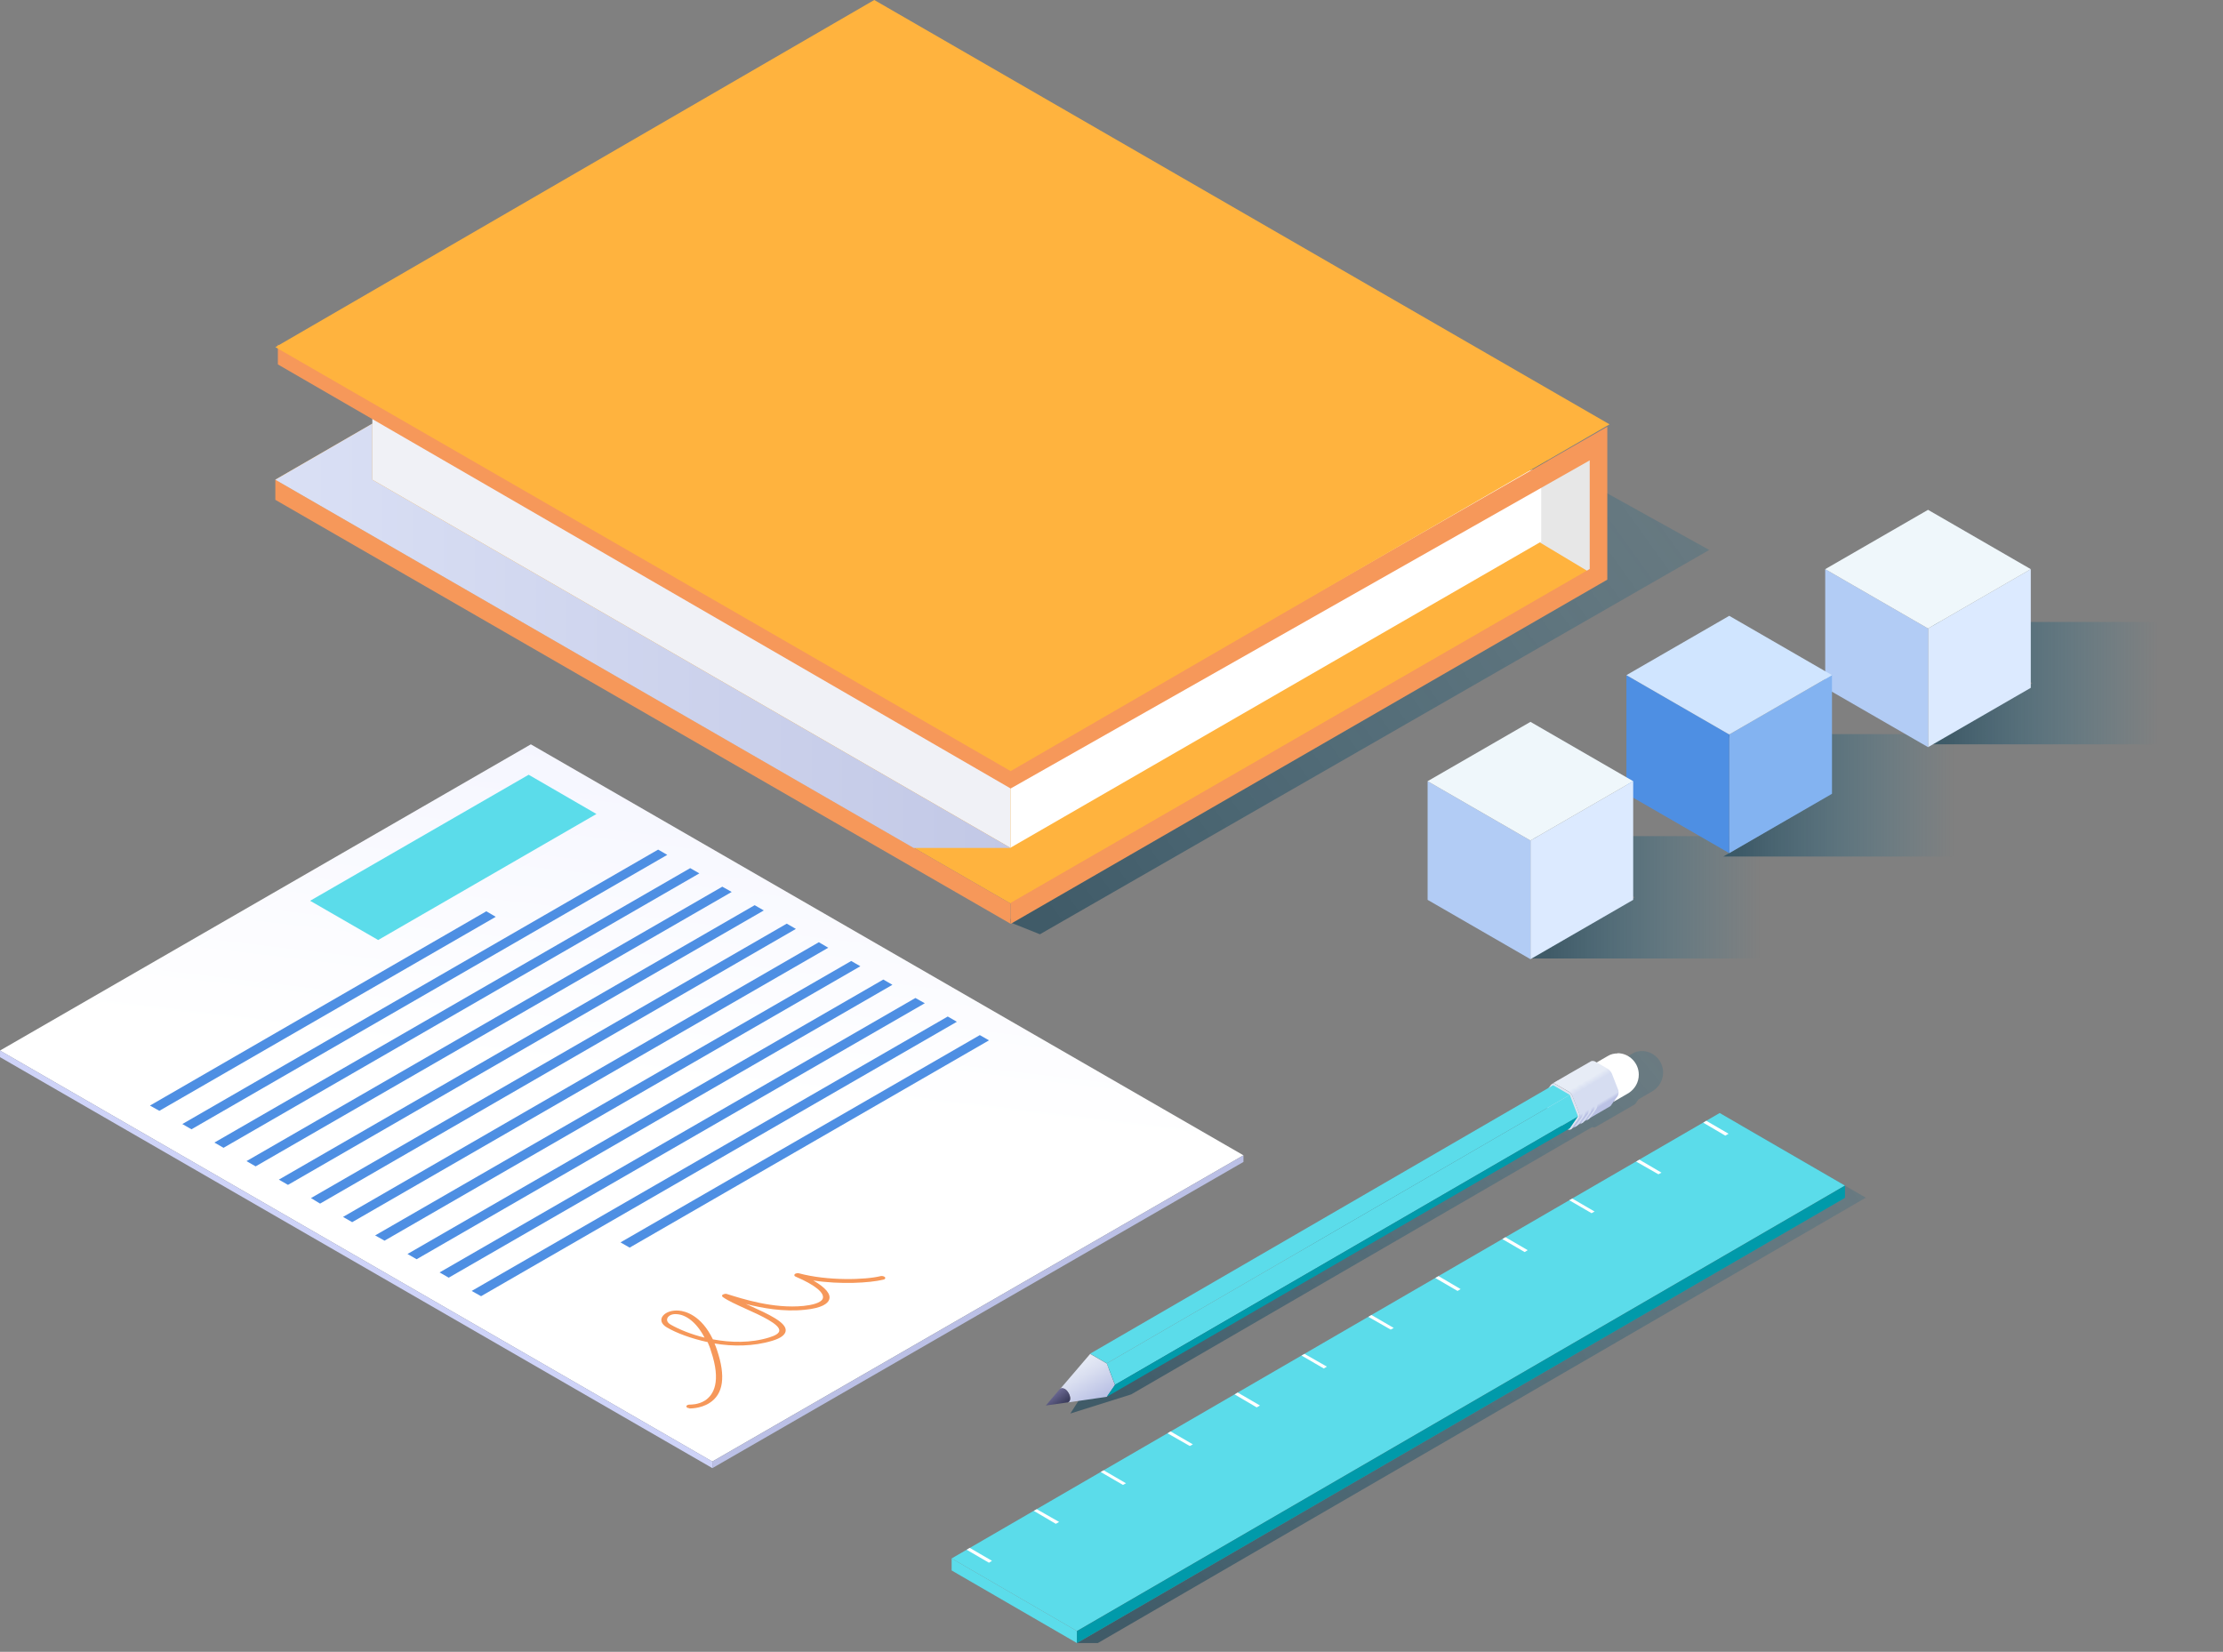 <svg width="218" height="162" viewBox="0 0 218 162" fill="none" xmlns="http://www.w3.org/2000/svg">
<rect x="0" y="0" width="218" height="162" fill="#808080" stroke="none"/>
<path d="M179 82H150L160.301 88L150 94H179V82Z" fill="url(#paint0_linear_532_41023)" fill-opacity="0.5"/>
<path d="M198 72H169L179.301 78L169 84H198V72Z" fill="url(#paint1_linear_532_41023)" fill-opacity="0.5"/>
<path d="M218 61H189L199.301 67L189 73H218V61Z" fill="url(#paint2_linear_532_41023)" fill-opacity="0.5"/>
<path d="M69.854 143.335L121.939 113.304L52.058 73L0 103.031L69.854 143.335Z" fill="url(#paint3_linear_532_41023)"/>
<path d="M47.692 89.373L14.705 108.427L15.627 108.942L48.615 89.915L47.692 89.373Z" fill="#4E8FE3"/>
<path d="M64.54 83.324L17.881 110.239L18.776 110.754L65.436 83.839L64.54 83.324Z" fill="#4E8FE3"/>
<path d="M67.685 85.141L21.026 112.055L21.921 112.57L68.581 85.656L67.685 85.141Z" fill="#4E8FE3"/>
<path d="M70.833 86.961L24.173 113.875L25.069 114.39L71.755 87.476L70.833 86.961Z" fill="#4E8FE3"/>
<path d="M74.007 88.775L27.347 115.69L28.242 116.205L74.902 89.29L74.007 88.775Z" fill="#4E8FE3"/>
<path d="M77.154 90.586L30.495 117.5L31.39 118.042L78.049 91.101L77.154 90.586Z" fill="#4E8FE3"/>
<path d="M80.3 92.406L33.641 119.348L34.536 119.863L81.223 92.948L80.3 92.406Z" fill="#4E8FE3"/>
<path d="M83.474 94.248L36.788 121.162L37.71 121.677L84.37 94.763L83.474 94.248Z" fill="#4E8FE3"/>
<path d="M86.621 96.068L39.961 122.983L40.856 123.498L87.516 96.583L86.621 96.068Z" fill="#4E8FE3"/>
<path d="M89.769 97.877L43.109 124.791L44.004 125.306L90.691 98.392L89.769 97.877Z" fill="#4E8FE3"/>
<path d="M92.941 99.693L46.254 126.608L47.176 127.123L93.836 100.208L92.941 99.693Z" fill="#4E8FE3"/>
<path d="M96.088 101.516L60.85 121.844L61.745 122.359L96.984 102.031L96.088 101.516Z" fill="#4E8FE3"/>
<path d="M30.413 88.342L51.843 75.982L58.49 79.831L37.086 92.191L30.413 88.342Z" fill="#5BDCEA"/>
<path d="M67.577 138.131C67.577 138.131 68.662 138.185 69.585 137.589C70.941 136.722 71.185 134.987 70.317 132.412C70.236 132.168 70.154 131.952 70.073 131.762C71.863 132.06 73.871 132.06 75.743 131.491C76.556 131.247 76.99 130.922 77.045 130.542C77.18 129.702 75.308 128.862 73.518 128.049C73.382 127.994 73.247 127.94 73.138 127.886C74.766 128.292 76.828 128.672 78.916 128.455C80.626 128.292 81.168 127.832 81.304 127.479C81.521 126.937 80.978 126.287 79.757 125.582C82.416 125.989 85.264 125.826 86.621 125.501C86.784 125.474 86.865 125.365 86.783 125.257C86.702 125.175 86.539 125.121 86.377 125.148C84.885 125.528 81.168 125.636 78.347 124.877C78.211 124.85 78.021 124.877 77.94 124.959C77.858 125.04 77.886 125.148 78.021 125.203C79.92 126.016 80.897 126.802 80.68 127.371C80.49 127.805 79.567 127.994 78.808 128.076C75.824 128.374 72.786 127.371 71.294 126.91C71.158 126.856 70.995 126.91 70.887 126.964C70.778 127.019 70.778 127.127 70.887 127.208C71.375 127.561 72.216 127.94 73.111 128.347C74.63 129.024 76.502 129.892 76.421 130.515C76.394 130.759 76.068 130.976 75.444 131.166C73.626 131.735 71.646 131.68 69.91 131.355C68.771 128.997 67.224 128.591 66.573 128.536C65.922 128.482 65.326 128.672 65.027 129.024C64.701 129.404 64.837 129.865 65.407 130.19C66.329 130.732 67.767 131.274 69.395 131.626C69.503 131.897 69.639 132.168 69.72 132.494C70.751 135.529 69.964 136.803 69.15 137.345C68.472 137.779 67.713 137.752 67.659 137.752C67.496 137.752 67.333 137.806 67.306 137.914C67.306 138.023 67.414 138.104 67.604 138.104L67.577 138.131ZM69.123 131.193C67.767 130.867 66.6 130.379 65.787 129.919C65.353 129.675 65.353 129.377 65.515 129.16C65.651 128.997 65.949 128.835 66.41 128.889C67.224 128.943 68.282 129.621 69.096 131.193H69.123Z" fill="#F6985A"/>
<path d="M0.002 103.68L69.856 143.983V143.333L0.002 103.029V103.68Z" fill="#CED3F8"/>
<path d="M69.856 143.986L121.941 113.955V113.305L69.856 143.336V143.986Z" fill="#BBC0E6"/>
<path d="M150.068 44.19L147.469 50.688L157.645 56.567L98.731 90.328L101.981 91.627L167.614 53.937L150.068 44.19Z" fill="url(#paint4_linear_532_41023)" fill-opacity="0.5"/>
<path d="M99.111 88.621L155.898 55.873L83.79 14.256L27.003 47.041L99.111 88.621Z" fill="#FFB33E"/>
<path d="M99.108 90.599V88.615L27.001 47.035V49.019L99.108 90.599Z" fill="#F6985A"/>
<path d="M156.567 56.536V43.539L150.068 47.438V52.637L156.567 56.536Z" fill="#E7E7E7"/>
<path d="M99.111 75.382C99.111 75.382 151.14 42.522 151.14 46.34V53.114L99.111 83.129V75.345V75.382Z" fill="white"/>
<path d="M36.515 47.044L99.108 83.16V75.376L36.515 39.26V47.044Z" fill="#F0F1F6"/>
<path d="M99.111 90.607L157.621 56.849V41.848L99.111 75.38L27.25 33.791V35.74L99.111 77.33L155.898 45.148V55.801L99.111 88.548V90.532V90.607Z" fill="#F6985A"/>
<path d="M99.111 75.624L157.842 41.617L85.735 0L27.004 34.044L99.111 75.624Z" fill="#FFB33E"/>
<path d="M99.108 83.16H89.593L27 47.045L36.515 41.543V47.045L99.108 83.16Z" fill="url(#paint5_linear_532_41023)" style="mix-blend-mode:multiply"/>
<path d="M105.611 161.141H107.659L182.977 117.455H180.929L105.611 161.141ZM170.712 110.359H168.664L180.952 117.479H183L170.712 110.359Z" fill="url(#paint6_linear_532_41023)" fill-opacity="0.5"/>
<path d="M93.323 152.842L105.611 159.961L180.929 116.275L168.641 109.156L93.323 152.842Z" fill="#5BDCEA"/>
<path d="M169.193 111.376L167.03 110.105L167.329 109.92L169.515 111.191L169.193 111.376Z" fill="white"/>
<path d="M162.634 115.167L160.448 113.919L160.77 113.734L162.934 115.006L162.634 115.167Z" fill="white"/>
<path d="M156.077 118.982L153.891 117.711L154.19 117.549L156.376 118.82L156.077 118.982Z" fill="white"/>
<path d="M149.518 122.794L147.332 121.523L147.631 121.338L149.817 122.609L149.518 122.794Z" fill="white"/>
<path d="M142.937 126.609L140.75 125.337L141.073 125.152L143.236 126.424L142.937 126.609Z" fill="white"/>
<path d="M136.378 130.398L134.192 129.15L134.491 128.965L136.677 130.236L136.378 130.398Z" fill="white"/>
<path d="M129.82 134.214L127.634 132.943L127.933 132.781L130.119 134.029L129.82 134.214Z" fill="white"/>
<path d="M123.238 138.027L121.075 136.755L121.374 136.57L123.56 137.842L123.238 138.027Z" fill="white"/>
<path d="M116.68 141.816L114.494 140.568L114.793 140.383L116.979 141.654L116.68 141.816Z" fill="white"/>
<path d="M110.122 145.632L107.936 144.361L108.235 144.199L110.421 145.471L110.122 145.632Z" fill="white"/>
<path d="M103.54 149.447L101.377 148.175L101.676 148.014L103.862 149.262L103.54 149.447Z" fill="white"/>
<path d="M97.281 153.076L95.095 151.805L94.795 151.99L96.981 153.261L97.281 153.076Z" fill="white"/>
<path d="M147.147 129.867L145.214 128.758L127.104 139.252L129.06 140.361L147.147 129.867Z" fill="#5BDCEA"/>
<path d="M105.611 161.14L93.323 154.021V152.842L105.611 159.961V161.14Z" fill="#5BDCEA"/>
<path d="M180.929 117.479L105.611 161.142V159.963L180.929 116.277V117.479Z" fill="#009AAA"/>
<path d="M161.046 103.078C160.701 103.078 160.379 103.147 160.08 103.332C159.919 103.425 159.436 103.702 158.975 103.956L158.768 103.841C158.768 103.841 158.538 103.795 158.446 103.841C158.423 103.841 154.603 106.06 154.603 106.06C154.557 106.083 154.511 106.129 154.465 106.175L154.281 106.43L107.245 135.068L104.966 138.628L110.926 136.756L156.122 110.544C156.122 110.544 156.352 110.59 156.444 110.544L160.287 108.325C160.333 108.302 160.379 108.279 160.402 108.209L160.678 107.817L162.105 106.984C162.703 106.591 163.094 105.944 163.094 105.181C163.094 104.026 162.151 103.078 161 103.078H161.046Z" fill="url(#paint7_linear_532_41023)" fill-opacity="0.5"/>
<path d="M158.638 103.312C158.293 103.312 157.97 103.382 157.671 103.566C157.487 103.682 156.797 104.075 156.313 104.352C156.429 104.399 156.567 104.445 156.682 104.514C157.625 105.046 158.362 106.363 158.362 107.45C158.362 107.681 158.316 107.889 158.247 108.051L159.719 107.195C160.318 106.802 160.709 106.155 160.709 105.392C160.709 104.237 159.765 103.289 158.615 103.289L158.638 103.312Z" fill="white"/>
<path d="M104.399 136.204C104.698 136.389 104.951 136.805 104.951 137.152C104.951 137.36 104.859 137.499 104.721 137.545L108.541 136.99L109.346 135.834L108.541 133.731L106.907 132.783L103.961 136.227C103.961 136.227 104.215 136.135 104.399 136.227V136.204Z" fill="url(#paint8_linear_532_41023)"/>
<path d="M104.399 136.202C104.214 136.11 104.076 136.11 103.961 136.202L103.915 136.248L102.558 137.843L104.675 137.543H104.721C104.859 137.497 104.951 137.358 104.951 137.15C104.951 136.803 104.698 136.364 104.399 136.202Z" fill="url(#paint9_linear_532_41023)"/>
<path d="M152.401 109.993C152.263 109.9 152.102 109.715 152.033 109.554L151.366 107.843C151.297 107.681 151.343 107.45 151.435 107.312L152.079 106.41C152.171 106.271 152.378 106.225 152.516 106.318L153.851 107.08C153.989 107.173 154.173 107.358 154.219 107.52L154.887 109.23C154.956 109.392 154.91 109.623 154.818 109.762L154.173 110.663C154.081 110.802 153.874 110.848 153.736 110.756L152.401 109.993Z" fill="#DFE4F1"/>
<path d="M154.749 109.484L109.346 135.811L108.541 133.708L153.943 107.381L154.749 109.484Z" fill="#5BDCEA"/>
<path d="M153.943 110.661L108.541 136.988L109.346 135.81L154.749 109.482L153.943 110.661Z" fill="#009AAA"/>
<path d="M153.944 107.379L108.541 133.706L106.907 132.759L152.31 106.432L153.944 107.379Z" fill="#5BDCEA"/>
<path d="M158.729 106.986L158.062 105.275C157.993 105.113 157.832 104.929 157.694 104.836L156.359 104.073C156.359 104.073 156.129 104.027 156.037 104.073C156.014 104.073 152.194 106.292 152.194 106.292C152.286 106.246 152.401 106.246 152.493 106.292L153.828 107.055C153.966 107.147 154.15 107.332 154.196 107.494L154.863 109.205C154.932 109.366 154.886 109.598 154.794 109.736L154.15 110.638C154.15 110.638 154.104 110.707 154.058 110.73L157.878 108.511C157.878 108.511 157.97 108.465 157.993 108.396L158.637 107.494C158.729 107.355 158.752 107.124 158.706 106.963L158.729 106.986Z" fill="url(#paint10_linear_532_41023)"/>
<path d="M154.633 110.427C154.633 110.427 154.702 110.381 154.725 110.335L155.37 109.433C155.462 109.295 155.485 109.063 155.439 108.902L154.771 107.191C154.702 107.029 154.541 106.845 154.403 106.752L153.068 105.989C153.068 105.989 152.861 105.943 152.769 105.989L152.493 106.151C152.585 106.105 152.7 106.105 152.792 106.151L154.127 106.914C154.265 107.006 154.426 107.191 154.495 107.353L155.163 109.063C155.232 109.225 155.186 109.456 155.093 109.595L154.449 110.497C154.449 110.497 154.403 110.566 154.357 110.589L154.633 110.427Z" fill="url(#paint11_linear_532_41023)" style="mix-blend-mode:multiply"/>
<path d="M155.231 110.105C155.231 110.105 155.3 110.059 155.323 110.013L155.968 109.111C156.06 108.972 156.083 108.741 156.037 108.579L155.37 106.869C155.3 106.707 155.139 106.522 155.001 106.43L153.667 105.667C153.667 105.667 153.459 105.621 153.367 105.667L153.091 105.829C153.183 105.783 153.298 105.783 153.39 105.829L154.725 106.592C154.863 106.684 155.047 106.869 155.093 107.031L155.761 108.741C155.83 108.903 155.784 109.134 155.692 109.273L155.047 110.174C155.047 110.174 155.001 110.244 154.955 110.267L155.231 110.105Z" fill="url(#paint12_linear_532_41023)" style="mix-blend-mode:multiply"/>
<path d="M155.807 109.759C155.807 109.759 155.876 109.713 155.899 109.667L156.543 108.765C156.636 108.627 156.659 108.396 156.613 108.234L155.945 106.523C155.876 106.361 155.715 106.177 155.577 106.084L154.242 105.321C154.242 105.321 154.035 105.275 153.943 105.321L153.667 105.483C153.759 105.437 153.874 105.437 153.966 105.483L155.301 106.246C155.439 106.338 155.623 106.523 155.669 106.685L156.336 108.396C156.405 108.557 156.359 108.788 156.267 108.927L155.623 109.829C155.623 109.829 155.577 109.898 155.531 109.921L155.807 109.759Z" fill="url(#paint13_linear_532_41023)" style="mix-blend-mode:multiply"/>
<path d="M189.075 73.276L199.15 67.457V55.818L189.075 61.638V73.276Z" fill="#DCEAFF"/>
<path d="M178.99 67.457L189.075 73.276V61.638L178.99 55.818V67.457Z" fill="#B2CCF5"/>
<path d="M189.075 61.639L199.15 55.819L189.075 50L178.99 55.819L189.075 61.639Z" fill="#EFF7FB"/>
<path d="M169.58 83.671L179.655 77.851V66.213L169.58 72.032V83.671Z" fill="#83B3F1"/>
<path d="M159.495 77.851L169.58 83.671V72.032L159.495 66.213V77.851Z" fill="#4E8FE3"/>
<path d="M169.58 72.033L179.655 66.214L169.58 60.395L159.496 66.214L169.58 72.033Z" fill="#D0E5FF"/>
<path d="M150.085 94.071L160.16 88.252V76.613L150.085 82.433V94.071Z" fill="#DCEAFF"/>
<path d="M140 88.252L150.085 94.071V82.433L140 76.613V88.252Z" fill="#B2CCF5"/>
<path d="M150.085 82.433L160.16 76.614L150.085 70.795L140 76.614L150.085 82.433Z" fill="#EFF7FB"/>
<defs>
<linearGradient id="paint0_linear_532_41023" x1="172.63" y1="93.762" x2="151.941" y2="93.762" gradientUnits="userSpaceOnUse">
<stop stop-color="#0177A5" stop-opacity="0"/>
<stop offset="1" stop-color="#003550"/>
</linearGradient>
<linearGradient id="paint1_linear_532_41023" x1="191.63" y1="83.762" x2="170.941" y2="83.762" gradientUnits="userSpaceOnUse">
<stop stop-color="#0177A5" stop-opacity="0"/>
<stop offset="1" stop-color="#003550"/>
</linearGradient>
<linearGradient id="paint2_linear_532_41023" x1="211.63" y1="72.762" x2="190.941" y2="72.762" gradientUnits="userSpaceOnUse">
<stop stop-color="#0177A5" stop-opacity="0"/>
<stop offset="1" stop-color="#003550"/>
</linearGradient>
<linearGradient id="paint3_linear_532_41023" x1="47.999" y1="104.416" x2="51.82" y2="72.294" gradientUnits="userSpaceOnUse">
<stop stop-color="white"/>
<stop offset="1" stop-color="#F5F6FF"/>
</linearGradient>
<linearGradient id="paint4_linear_532_41023" x1="199" y1="22" x2="103.342" y2="90.686" gradientUnits="userSpaceOnUse">
<stop stop-color="#0177A5" stop-opacity="0"/>
<stop offset="1" stop-color="#003550"/>
</linearGradient>
<linearGradient id="paint5_linear_532_41023" x1="99.108" y1="62.352" x2="27" y2="62.352" gradientUnits="userSpaceOnUse">
<stop stop-color="#C2C8E6"/>
<stop offset="1" stop-color="#DAE0F5"/>
</linearGradient>
<linearGradient id="paint6_linear_532_41023" x1="218.262" y1="86.606" x2="114.377" y2="164.892" gradientUnits="userSpaceOnUse">
<stop stop-color="#0177A5" stop-opacity="0"/>
<stop offset="1" stop-color="#003550"/>
</linearGradient>
<linearGradient id="paint7_linear_532_41023" x1="189.58" y1="86.45" x2="115.603" y2="146.265" gradientUnits="userSpaceOnUse">
<stop stop-color="#0177A5" stop-opacity="0"/>
<stop offset="1" stop-color="#003550"/>
</linearGradient>
<linearGradient id="paint8_linear_532_41023" x1="107.505" y1="137.198" x2="105.467" y2="133.623" gradientUnits="userSpaceOnUse">
<stop stop-color="#BBC2E5"/>
<stop offset="0.61" stop-color="#D9DEF0"/>
<stop offset="1" stop-color="#E7ECF6"/>
</linearGradient>
<linearGradient id="paint9_linear_532_41023" x1="104.099" y1="137.797" x2="103.243" y2="136.691" gradientUnits="userSpaceOnUse">
<stop stop-color="#3D3E5F"/>
<stop offset="1" stop-color="#6E6B95"/>
</linearGradient>
<linearGradient id="paint10_linear_532_41023" x1="156.681" y1="109.02" x2="154.295" y2="105.03" gradientUnits="userSpaceOnUse">
<stop offset="0.07" stop-color="#BBC2E5"/>
<stop offset="0.14" stop-color="#D6DDF1"/>
<stop offset="0.56" stop-color="#D6DDF1"/>
<stop offset="0.69" stop-color="#E7ECF6"/>
</linearGradient>
<linearGradient id="paint11_linear_532_41023" x1="155.416" y1="109.942" x2="152.454" y2="106.187" gradientUnits="userSpaceOnUse">
<stop offset="0.56" stop-color="#D6DDF1"/>
<stop offset="0.69" stop-color="#E7ECF6"/>
</linearGradient>
<linearGradient id="paint12_linear_532_41023" x1="155.991" y1="109.596" x2="153.029" y2="105.842" gradientUnits="userSpaceOnUse">
<stop offset="0.56" stop-color="#D6DDF1"/>
<stop offset="0.69" stop-color="#E7ECF6"/>
</linearGradient>
<linearGradient id="paint13_linear_532_41023" x1="156.566" y1="109.274" x2="153.605" y2="105.519" gradientUnits="userSpaceOnUse">
<stop offset="0.56" stop-color="#D6DDF1"/>
<stop offset="0.69" stop-color="#E7ECF6"/>
</linearGradient>
</defs>
</svg>
